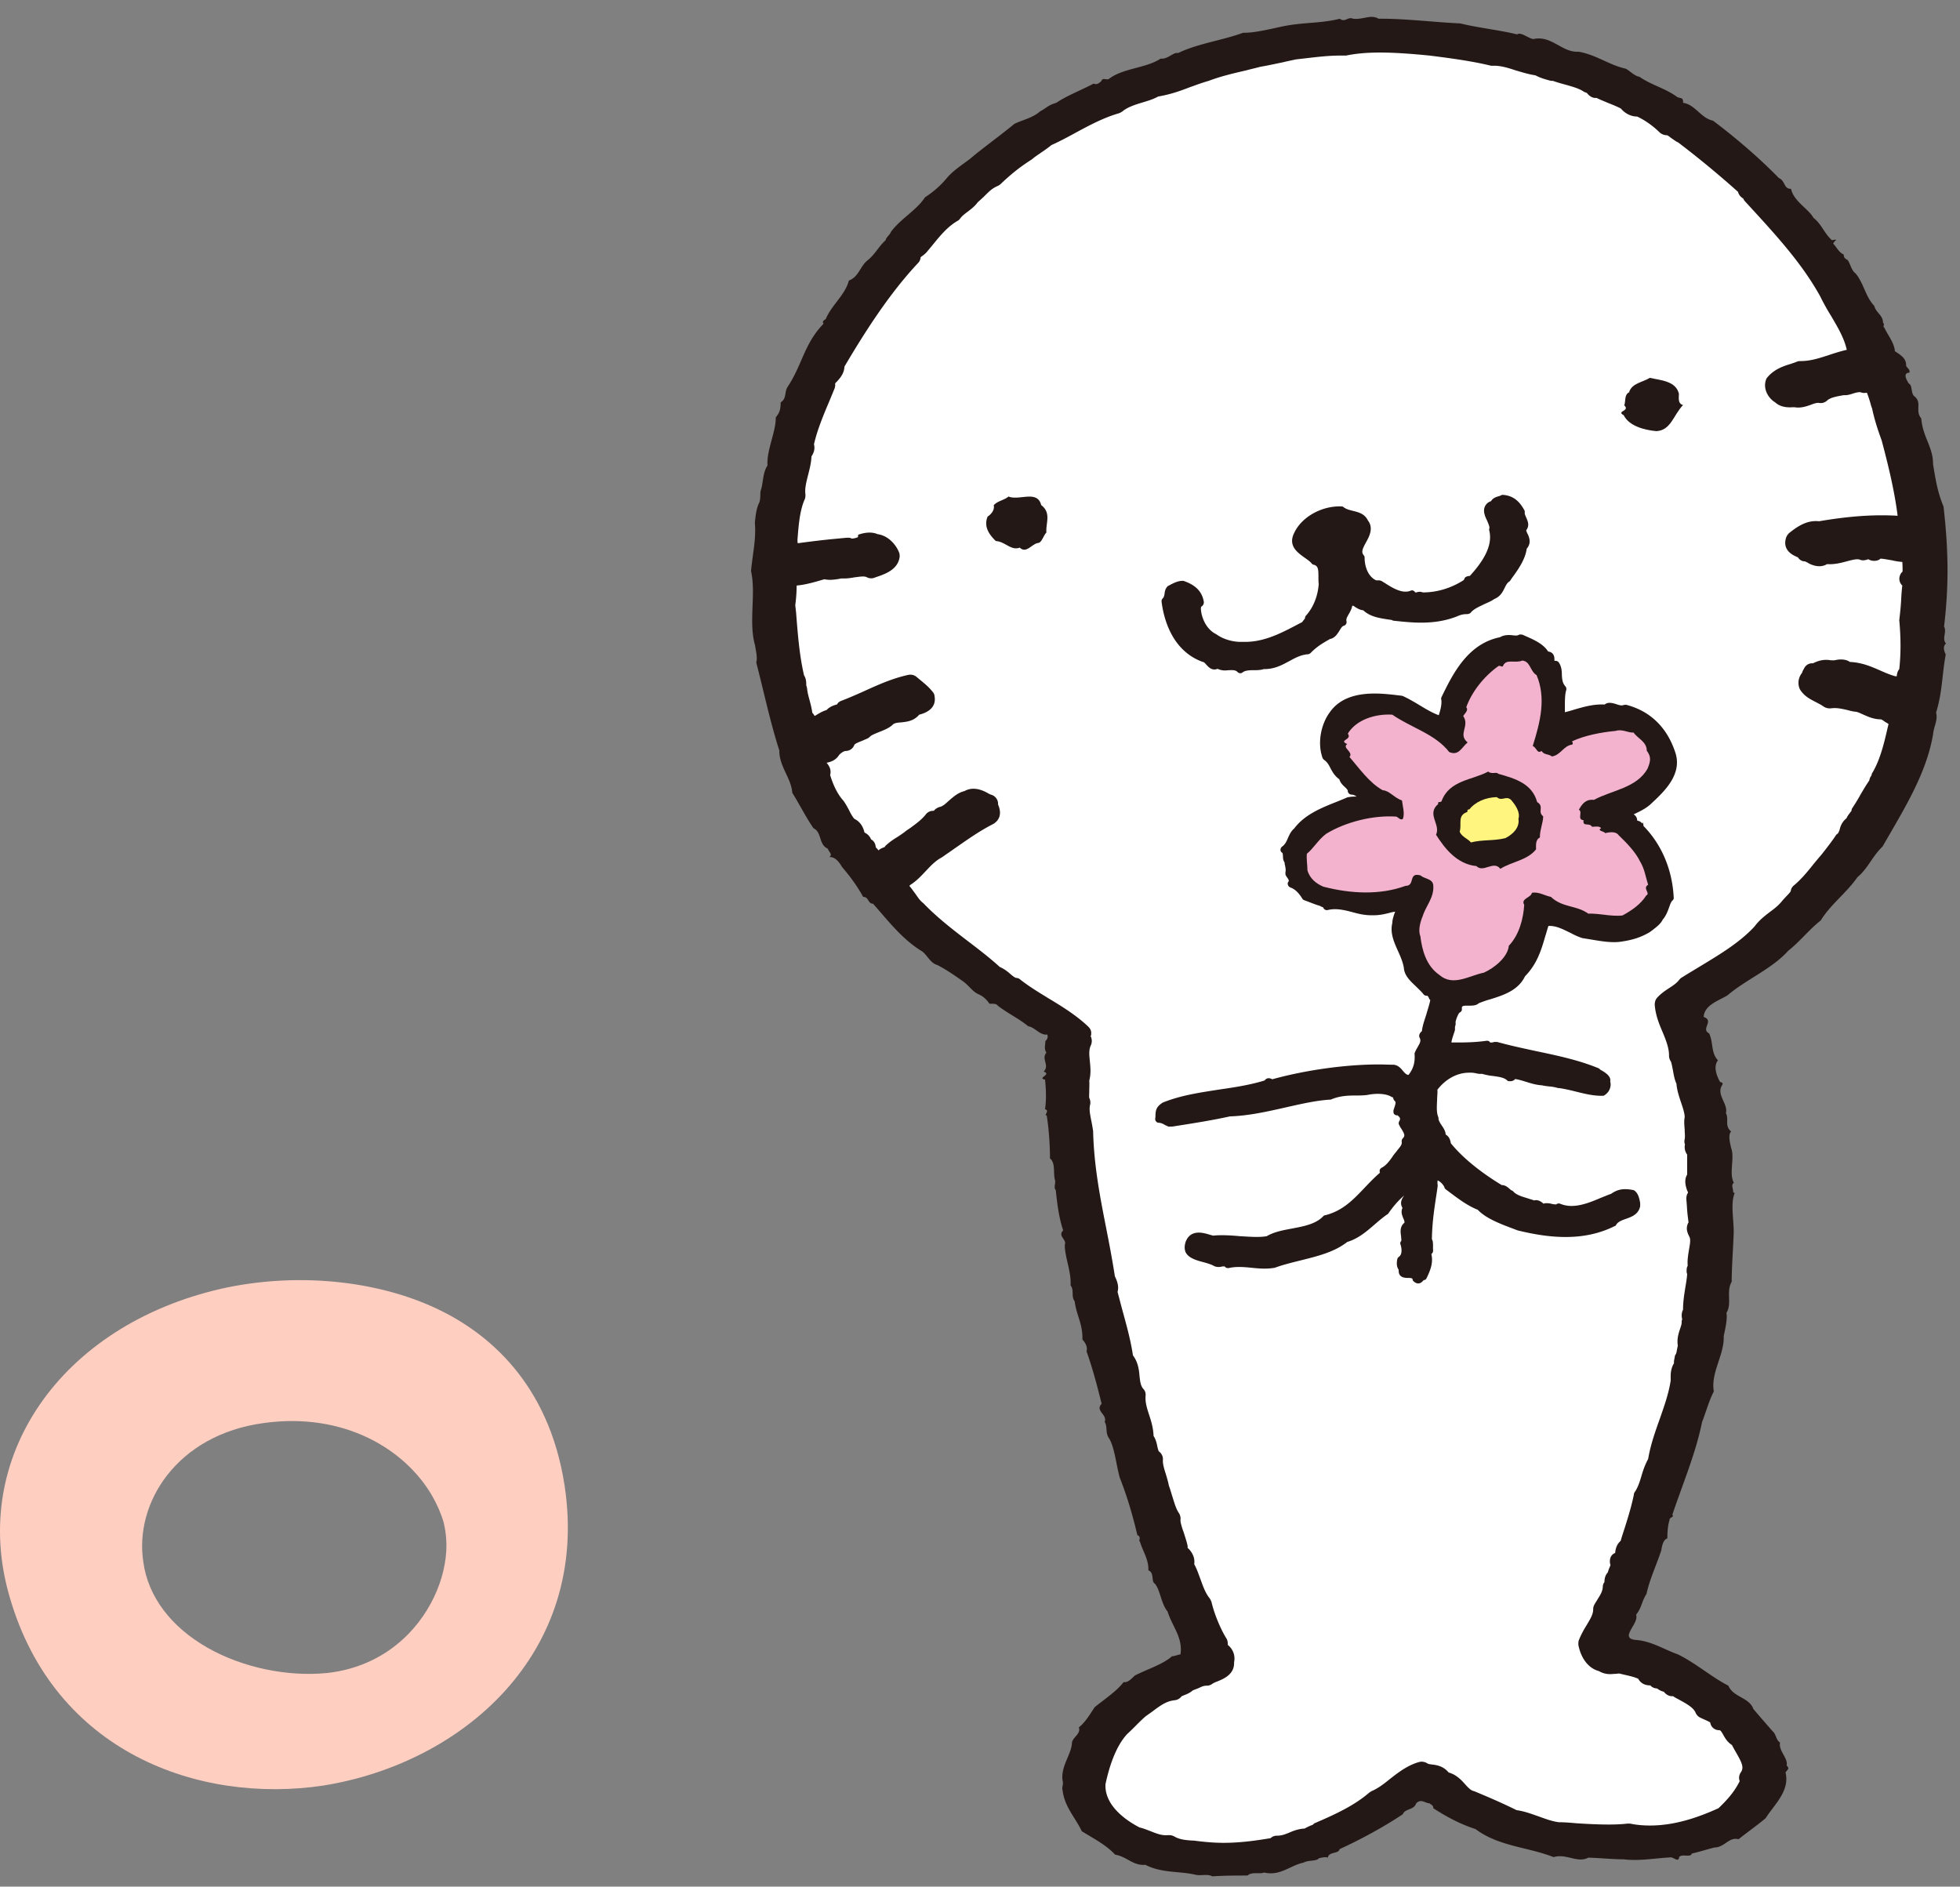 <svg width="107" height="103" viewBox="0 0 107 103" fill="none" xmlns="http://www.w3.org/2000/svg"><rect x="0" y="0" width="107" height="103" fill="#808080" stroke="none"/><g clip-path="url(#clip0_1117_82)"><path d="M41.225 35.253c-.375-1.305.06-2.805-.225-4.08.09-.96.285-1.74.21-2.625.03-.345.075-.765.225-1.08.12-.24.03-.57.12-.765.12-.435.09-.915.345-1.29-.06-.825.465-1.845.45-2.625.24-.3.255-.45.27-.825.33-.195.195-.555.375-.84.81-1.215.9-2.355 1.965-3.45-.105-.135.045-.195.12-.255.315-.765 1.065-1.32 1.26-2.1.525-.195.6-.735.99-1.08.435-.33.63-.78 1.02-1.125.015-.15.24-.3.285-.45.525-.72 1.41-1.185 1.86-1.89a5.199 5.199 0 001.155-1.005c.33-.42.87-.765 1.305-1.095.705-.6 1.635-1.26 2.415-1.905.405-.21 1.02-.33 1.41-.69.405-.21.39-.315.885-.465.57-.39 1.365-.69 2.04-1.05.18.09.315-.045.42-.135.075-.24.315 0 .45-.15.795-.57 1.995-.555 2.79-1.08.375.06.705-.375.945-.3 1.08-.525 2.415-.69 3.555-1.11.645.015 1.56-.225 2.145-.345 1.155-.24 2.055-.15 3.135-.42.285.225.45-.135.72 0 .57.06.96-.255 1.395 0 1.44-.015 3.075.195 4.455.255 1.05.255 2.145.36 3.105.6.21-.15.6.21.885.255 1.005-.225 1.56.75 2.475.69.945.165 1.635.705 2.52.915.165.015.51.42.795.45.675.465 1.335.6 2.01 1.065.18.165.405 0 .375.36.66.09.975.84 1.635.975 1.185.885 2.535 2.04 3.6 3.135.345.135.255.6.66.585.15.69.93 1.065 1.23 1.59.45.345.585.855 1.005 1.215.075 0 .195-.06.24 0-.075 0-.135.135-.18.18.195.195.33.51.585.6-.015.15.09.255.165.27.18.12.21.57.48.765.45.54.54 1.275 1.02 1.77.105.405.48.495.48.945.12.015-.045.195.075.255.18.39.54.825.57 1.275.36.24.63.405.615.81.06.105.225.195.18.36-.405.015-.12.465-.03.6.21.09.09.555.315.705.42.36 0 .75.36 1.2.09 1.05.645 1.53.645 2.505.135.81.24 1.515.57 2.295.27 2.37.3 4.29.03 6.555.165.315-.135.66.105.93-.21.18-.075.465-.015.6-.21 1.155-.18 2.055-.525 3.165.105.435-.12.735-.165 1.185-.36 2.16-1.605 4.125-2.76 6.135-.555.525-.81 1.215-1.365 1.665-.615.885-1.44 1.455-2.01 2.37-.6.465-1.17 1.185-1.77 1.65-.885.99-2.31 1.575-3.33 2.445-.51.3-1.245.525-1.29 1.17.6.21-.18.66.3.9.24.525.09 1.05.48 1.47-.27.345-.06.87.12 1.185.255.045.075.18.045.3-.165.48.39.93.27 1.395.18.345-.09.69.285 1.005-.18.18-.06.615 0 .9.21.54-.135 1.38.15 1.905-.18.105-.015.345-.045.495.045.03.045.06.09.06-.255.6-.015 1.59-.06 2.31-.03.795-.105 1.785-.105 2.535-.315.54.03 1.2-.285 1.695.06.33-.06.84-.15 1.275.045 1.005-.72 1.995-.54 3.015-.27.525-.42 1.11-.645 1.68-.33 1.665-1.05 3.36-1.62 5.055.135.135-.18.135-.15.285-.105.315-.12.69-.12 1.005-.225.06-.3.42-.33.645-.27.825-.63 1.56-.81 2.385-.285.45-.24.72-.57 1.14.195.495-1.02 1.32.06 1.38.81.075 1.53.54 2.22.78.96.465 1.845 1.245 2.76 1.71.27.645 1.14.63 1.365 1.275.345.405.75.87 1.08 1.245.15.12.165.465.375.585-.09.465.45.84.36 1.26.195.165.03.225-.06.375.255 1.02-.66 1.8-1.08 2.49-.42.36-.96.735-1.485 1.155-.51-.15-.765.45-1.32.45-.345.09-.84.24-1.23.33-.075.24-.48 0-.69.18-.03.345-.315 0-.48.03-.87.045-1.695.21-2.55.105-.6 0-1.29-.075-1.935-.09-.585.315-1.2-.24-1.89-.03-1.41-.555-3.015-.585-4.26-1.53-.885-.285-1.635-.705-2.31-1.14.015-.15-.105-.18-.21-.27-.24 0-.45-.27-.72 0-.135.39-.6.27-.735.6-1.08.72-2.34 1.395-3.45 1.905-.045.27-.585.12-.645.465-.135-.06-.315 0-.48.03-.135.18-.585.09-.84.24-.735.15-1.275.75-2.16.54-.225.105-.66-.06-.9.165-.57 0-1.29 0-1.92.045-.27-.15-.645-.015-.93-.09-.915-.21-1.815-.075-2.73-.54-.675.06-1.005-.45-1.65-.555-.495-.54-1.185-.885-1.815-1.275-.375-.78-.945-1.335-1.05-2.235-.06-.135.06-.345 0-.525-.12-.78.48-1.425.51-2.07.03-.3.51-.495.375-.84.39-.315.63-.765.87-1.11.495-.405 1.185-.855 1.575-1.365.24.045.45-.21.615-.36.705-.36 1.515-.6 2.025-1.05.12 0 .345-.09.465-.105.135-.93-.45-1.515-.705-2.34-.36-.435-.39-1.155-.69-1.515-.225-.12-.015-.6-.36-.735.03-.6-.33-1.08-.465-1.59-.105.045.12-.24-.135-.33-.24-1.02-.54-2.07-.96-3.135-.195-.69-.285-1.695-.6-2.175-.195-.27-.06-.63-.225-.87.165-.405-.54-.6-.165-.99-.21-.84-.465-1.86-.825-2.865.075-.24-.075-.48-.225-.645.03-.84-.345-1.38-.42-2.085-.21-.27-.015-.6-.225-.87.045-.765-.33-1.575-.315-2.22.12-.285-.405-.465-.09-.78-.24-.72-.33-1.5-.405-2.205-.135-.135.015-.375-.045-.555-.105-.39.045-.915-.27-1.17 0-.72-.06-1.62-.18-2.355-.195.03.195-.255-.09-.33.075-.51.06-1.065 0-1.62-.465-.075.39-.285-.075-.435.345-.345-.15-.69.15-1.035-.15-.21-.045-.48-.06-.63.105-.09.165-.21.105-.36-.39.06-.66-.39-1.035-.45-.555-.45-1.125-.705-1.665-1.125-.105-.165-.45-.075-.465-.12a1.364 1.364 0 00-.6-.51c-.315-.135-.525-.495-.885-.735-.45-.315-.81-.57-1.35-.855-.375-.09-.57-.57-.84-.75-1.11-.675-1.89-1.725-2.67-2.595-.285 0-.225-.375-.54-.375-.3-.555-.705-1.11-1.155-1.635-.105-.18-.33-.555-.69-.54.21-.15-.06-.3-.075-.45-.525-.225-.315-.9-.795-1.125-.48-.72-.675-1.155-1.155-1.935-.045-.78-.72-1.44-.705-2.31-.48-1.47-.855-3.24-1.26-4.8.075-.27-.015-.6-.06-.9v-.015z" fill="#231815"/><path d="M46.85 29.193c.435-.15.78-.15 1.065-.03.63.09 1.035.645 1.17 1.005.03.075.03.15.03.225-.09.72-.825.96-1.32 1.125l-.075.03a.52.52 0 01-.42-.045s-.06-.03-.195-.03-.3.03-.45.045c-.24.045-.48.075-.705.06 0 0-.09.015-.165.03-.36.06-.57.06-.78.015l-.105.03c-.405.12-.915.27-1.41.315 0 .39-.03.72-.075 1.08l.045.39c.09 1.155.18 2.34.435 3.435.12.18.12.39.12.525 0 .03.03.105.045.18.015.21.075.42.135.645.06.225.12.45.15.69.045.045.09.105.12.165h.03c.18-.105.375-.24.63-.315.18-.195.405-.255.54-.3h.03c.045-.105.135-.165.255-.21.39-.15.765-.315 1.17-.495.795-.36 1.575-.72 2.475-.915.18-.03.33.015.45.12.09.075.18.15.255.21.195.165.405.33.63.615a.38.38 0 01.09.225c.12.705-.54.93-.84 1.005-.3.36-.705.39-.99.42-.195.015-.33.03-.435.105-.18.195-.525.33-.795.435-.18.075-.375.15-.45.225a.824.824 0 01-.135.105c-.09.045-.18.075-.27.12-.15.06-.435.165-.465.24a.501.501 0 01-.465.33c-.075 0-.21.06-.36.21-.195.315-.48.39-.69.435.195.225.255.435.195.675.195.63.435 1.08.735 1.41.135.195.21.345.285.48.09.18.18.36.3.495.405.195.51.57.555.75a.68.68 0 01.36.375c.15.075.24.225.255.435 0 0 .06.045.06.06.03.03.06.06.09.105l.045-.045c.09-.06.195-.105.285-.135.03-.045.06-.09.105-.12.18-.165.375-.3.6-.435.135-.09.27-.18.39-.27.105-.09.21-.15.315-.225.33-.24.63-.465.84-.735a.5.5 0 01.435-.195.652.652 0 01.315-.21c.165-.03.315-.165.495-.33.225-.195.495-.45.87-.54.345-.195.765-.165 1.23.09.075.045.165.09.21.105.24.06.405.285.39.525 0 0 0 .03.015.045.18.45.09.795-.255 1.02-.825.42-1.5.915-2.175 1.38-.21.15-.435.3-.645.45-.345.18-.6.45-.855.72-.255.27-.525.57-.885.795 0 .015-.03.03-.045.045.135.15.24.315.345.45.135.195.24.36.42.495.75.78 1.605 1.44 2.43 2.07.57.435 1.2.915 1.74 1.41.24.105.435.255.585.39.105.09.255.21.315.21.09 0 .18.045.24.105.48.375 1.005.69 1.515 1.005.75.45 1.53.93 2.19 1.56.105.105.165.24.15.375 0 .045 0 .09-.03.135a.58.58 0 010 .525c-.105.255-.075.51-.045.825.03.3.075.675-.03 1.08.015.195 0 .375 0 .54 0 .15-.015.345 0 .405.06.12.075.255.045.375-.06.24 0 .525.06.84.045.21.075.39.105.585.045 1.92.39 3.66.72 5.34.165.84.33 1.695.465 2.58 0 0 0 .03.015.03 0 0 0 .03.015.045.075.165.21.465.12.795l.225.855c.24.885.48 1.71.615 2.61.285.375.33.795.36 1.14.03.285.06.51.195.675.105.105.15.24.135.39-.03.36.075.675.195 1.05.12.36.225.72.24 1.14.135.21.18.435.21.6.045.165.06.225.075.24.15.105.24.285.225.465-.015.21.06.465.15.75.075.24.135.45.18.675.045.105.105.315.165.51.12.375.21.735.39.99.06.105.09.225.075.345-.015.135.09.465.18.705.075.255.165.495.21.735v.09c0 .015.03.045.06.06.12.135.36.42.3.84.165.3.255.6.36.87.135.375.255.705.48.99.045.06.075.135.105.21.15.66.51 1.5.81 1.98.06.09.075.195.075.3 0 .06.03.09.06.105a.942.942 0 01.285.9c.03.675-.6.915-.93 1.05-.12.045-.21.09-.27.135-.09.06-.18.09-.285.09-.165 0-.27.045-.42.12-.105.045-.225.09-.345.135-.15.135-.33.21-.45.255-.06.03-.165.06-.18.09a.539.539 0 01-.36.195c-.45.045-.78.285-1.2.6-.12.09-.255.18-.375.27-.15.12-.36.33-.555.525a12.53 12.53 0 01-.465.45c-.645.69-1.005 1.875-1.185 2.745-.06 1.23 1.275 2.055 1.86 2.355.195.045.42.135.615.21.375.15.63.24.945.21h.075c.09 0 .18.03.27.075.285.18.72.21 1.08.225.57.075 1.08.12 1.605.12.78 0 1.59-.09 2.565-.255.09-.09.21-.135.345-.135.27 0 .435-.075.63-.15.24-.105.54-.225.885-.24.12-.075.24-.12.33-.165.045-.015.09-.03.12-.045a.307.307 0 01.15-.105c1.08-.465 2.115-.945 2.91-1.635l.135-.09c.36-.15.69-.405 1.02-.675.465-.36.945-.735 1.575-.915a.563.563 0 01.435.06c.06.045.15.06.285.075.255.03.615.09.9.435.42.12.69.405.9.645.18.195.315.345.495.375l.675.285c.525.225 1.125.495 1.635.75.435.06.825.21 1.215.345.375.135.735.27 1.095.315.315 0 .66.03 1.005.06.945.06 2.01.105 2.73.015h.15c.36.075.735.105 1.095.105 1.425 0 2.745-.495 3.735-.945.555-.525.9-.96 1.155-1.47v-.015a.515.515 0 01.06-.465c.18-.255.09-.495-.24-1.065-.075-.135-.165-.285-.24-.435-.24-.15-.375-.375-.465-.54-.15-.27-.18-.27-.255-.27a.483.483 0 01-.465-.42c-.045-.045-.405-.195-.525-.255a.527.527 0 01-.27-.27c-.12-.3-.525-.51-.93-.735-.12-.06-.225-.12-.315-.18-.21.03-.39-.105-.495-.24-.165-.03-.285-.12-.375-.18a.48.48 0 01-.36-.165h-.015c-.3 0-.525-.135-.645-.36-.225-.105-.45-.15-.765-.225l-.195-.045c-.09-.03-.15-.015-.255 0h-.075s-.15.015-.225.015c-.15 0-.375-.015-.63-.165-.675-.18-1.02-.855-1.125-1.44 0-.09 0-.18.03-.255.12-.3.27-.57.42-.81.195-.33.36-.585.36-.87 0-.075.015-.165.06-.24.06-.12.135-.225.195-.33.15-.24.255-.405.27-.66 0-.09.03-.18.09-.255 0-.225.06-.39.18-.525.03-.09.06-.18.09-.255.03-.06.045-.12.06-.15a.624.624 0 010-.405.429.429 0 01.255-.255c.015-.18.06-.45.3-.66l.06-.21c.255-.78.51-1.575.66-2.31 0-.06.03-.135.075-.18.15-.24.24-.51.33-.81.09-.315.195-.63.375-.96.135-.795.39-1.5.63-2.175.24-.69.48-1.35.6-2.1v-.18c0-.18 0-.39.12-.66.015-.045.045-.075.06-.105v-.12c.015-.09.03-.165.045-.24 0-.06.03-.105.06-.15s.045-.165.06-.24l.045-.225c-.06-.36.045-.675.12-.9.045-.135.09-.255.09-.36 0-.06 0-.105.03-.165-.06-.24-.015-.42.045-.525 0-.42.06-.81.12-1.185.045-.27.09-.525.105-.765-.015-.045-.03-.09-.03-.135 0-.12 0-.225.06-.315-.03-.315.03-.63.075-.915.045-.255.09-.495.03-.645-.09-.18-.225-.435-.105-.72 0-.03.03-.06.045-.09-.045-.345-.075-.6-.09-.9l-.03-.375c0-.12.015-.24.09-.345 0-.045-.03-.09-.045-.12-.06-.18-.195-.555 0-.87v-1.095a.688.688 0 01-.12-.555.464.464 0 01-.015-.285c.03-.15 0-.33 0-.525-.015-.195-.045-.435 0-.675 0-.225-.105-.525-.21-.84-.105-.315-.21-.63-.24-.99-.105-.225-.15-.495-.195-.75-.03-.135-.075-.42-.12-.48a.555.555 0 01-.09-.315c0-.405-.165-.825-.345-1.26-.195-.45-.39-.93-.435-1.5 0-.135.03-.27.12-.375.21-.24.465-.405.69-.555.21-.135.405-.27.525-.435.045-.045.075-.09.135-.12.33-.21.66-.405 1.005-.615 1.065-.645 2.175-1.305 2.985-2.19.24-.33.555-.57.825-.78.27-.195.495-.375.705-.645l.18-.195s.24-.24.255-.3a.455.455 0 01.18-.315c.375-.315.69-.69.99-1.065.18-.225.345-.42.525-.63.27-.345.54-.69.75-1.005.03-.06.09-.105.135-.135l.075-.15c.045-.18.105-.45.39-.675.06-.15.15-.24.21-.33.03-.03.045-.06.06-.075 0-.06.03-.135.075-.195.195-.3.33-.525.45-.75l.03-.045c.12-.21.24-.405.42-.675a.565.565 0 01.12-.27c0-.06.03-.12.06-.165.42-.72.63-1.605.825-2.46l.045-.18s-.135-.09-.195-.12a1.207 1.207 0 00-.21-.135c-.39 0-.69-.135-.96-.255-.18-.075-.33-.165-.48-.165-.195-.03-.3-.06-.405-.09-.345-.075-.585-.135-.915-.09h-.075a.607.607 0 01-.315-.105c-.12-.09-.255-.15-.39-.225-.285-.15-.66-.315-.9-.72a.85.85 0 01.12-.885.793.793 0 01.105-.225.489.489 0 01.405-.3h.09c.24-.12.555-.24.975-.165h.195c.15-.03.24-.045.345-.045.21 0 .375.045.495.135.66.03 1.17.255 1.62.45.27.12.54.24.855.33h.09v.015c0-.12.03-.27.135-.405.09-.825.09-1.695 0-2.67.06-.51.09-.84.105-1.17.015-.255.03-.48.06-.72a.513.513 0 01-.15-.48.552.552 0 01.165-.285c0-.165 0-.345-.015-.525a3.238 3.238 0 01-.57-.09c-.21-.03-.405-.075-.615-.09-.135.12-.285.12-.36.12a.59.59 0 01-.315-.09c-.135.06-.315.09-.45.03s-.39 0-.675.075c-.33.09-.72.195-1.125.165-.345.21-.735.09-.975-.03l-.075-.045s-.135-.075-.165-.075c-.15 0-.3-.09-.375-.225a.158.158 0 01-.075-.03c-.645-.27-.675-.705-.57-1.035.03-.09.09-.18.165-.255.435-.345.96-.72 1.635-.645 1.665-.285 3.03-.375 4.29-.3-.18-1.425-.525-2.805-.87-4.11-.18-.495-.375-1.05-.525-1.755-.015-.03-.06-.15-.09-.285-.06-.195-.12-.39-.195-.57a.587.587 0 01-.36-.03c-.12 0-.24.03-.345.06-.135.045-.27.09-.42.105h-.135c-.33.06-.735.12-.915.3a.52.52 0 01-.465.12c-.135 0-.255.045-.375.09-.285.105-.6.21-.93.15h-.105c-.42.03-.735-.06-.96-.27-.33-.195-.66-.675-.51-1.185a.41.41 0 01.105-.195c.375-.435.87-.6 1.275-.72.12-.045.225-.075.33-.12.075-.03.135-.03.18-.03.57 0 1.05-.165 1.56-.33.315-.105.645-.21.975-.285-.15-.66-.495-1.23-.855-1.845a12.48 12.48 0 01-.6-1.08c-1.005-1.815-2.43-3.36-3.945-5.01l-.165-.18s-.075-.09-.09-.15a.569.569 0 01-.285-.36 53.381 53.381 0 00-3.27-2.7c-.12-.045-.24-.15-.36-.225-.12-.09-.21-.165-.255-.165a.61.61 0 01-.39-.15c-.36-.36-.81-.675-1.23-.87-.345 0-.675-.18-.885-.435-.225-.12-.495-.225-.72-.315-.21-.09-.405-.165-.615-.27-.195.03-.39-.09-.525-.27a.918.918 0 01-.18-.075c-.24-.165-.57-.255-.93-.36-.225-.06-.495-.135-.75-.225h-.105c-.27-.075-.57-.15-.84-.3-.405-.06-.765-.18-1.08-.27-.405-.135-.795-.255-1.185-.255h-.165c-1.035-.255-2.28-.42-3.36-.555-.765-.075-1.785-.165-2.7-.165-.735 0-1.35.06-1.845.165h-.3c-.66 0-1.275.075-1.92.15l-.525.06c-.195.045-.435.09-.675.15-.435.09-.84.18-1.275.255-.21.06-.495.12-.765.195-.72.165-1.41.33-2.04.57-.42.12-.765.255-1.065.36-.54.21-1.065.39-1.695.495-.27.15-.57.24-.87.33-.405.12-.81.255-1.08.48a.808.808 0 01-.195.105c-.825.24-1.56.63-2.34 1.05-.435.24-.885.48-1.35.69-.18.15-.375.285-.555.405-.195.135-.375.255-.51.375-.66.42-1.125.795-1.71 1.35a.62.62 0 01-.165.105c-.285.12-.465.3-.69.525-.12.12-.255.24-.39.36-.15.21-.345.36-.54.51-.165.12-.315.24-.405.36-.045.06-.09.12-.165.15-.555.33-.945.81-1.395 1.365l-.3.36c-.09.09-.15.135-.21.18-.045.03-.09.06-.105.09 0 .105-.06.225-.135.3-1.635 1.74-3 3.93-4.02 5.655-.015.39-.255.645-.405.81-.06.06-.09.09-.105.12.015.09 0 .18-.03.27-.09.21-.165.405-.255.615l-.03.075c-.345.81-.66 1.575-.84 2.355.09.3-.075.57-.135.66-.015.36-.105.705-.195 1.05-.09.375-.18.69-.135 1.035 0 .09 0 .18-.045.27-.27.615-.33 1.425-.39 2.19v.03s0 .105.015.165c.66-.09 1.395-.18 2.04-.24l.63-.06h.06c.075 0 .15 0 .21.045.12 0 .225-.03.345-.075l.015-.135z" fill="#fff"/><path d="M54.245 27.588c.225-.255.57-.27.81-.48.585.24 1.575-.375 1.785.465.57.435.24.99.285 1.5-.165.165-.255.555-.45.57-.345.045-.645.6-1.005.255-.48.18-.795-.33-1.305-.36-.36-.345-.675-.78-.45-1.335.21-.135.405-.39.33-.63v.015zm35.4 17.37c-.075-.12-.195-.135-.27-.165 0 0 0-.12-.045-.18a.292.292 0 00-.15-.15s.015 0 .03-.015c.345-.165.69-.33.96-.6.675-.63 1.71-1.59 1.275-2.805-.45-1.35-1.38-2.235-2.67-2.565a.51.51 0 00-.15.015c-.09.045-.24 0-.375-.045-.225-.075-.48-.135-.645.015-.6-.03-1.11.12-1.59.255-.195.06-.39.12-.585.165v-.3c0-.33 0-.675.075-.915a.227.227 0 00-.045-.195c-.165-.18-.18-.39-.195-.615 0-.21-.015-.465-.165-.69a.214.214 0 00-.18-.09h-.06v-.06c0-.105 0-.405-.345-.45-.27-.42-.75-.63-1.26-.855l-.135-.06s-.135-.03-.195 0c-.09.06-.21.045-.345.03-.24-.03-.495-.015-.69.105-1.785.36-2.595 2.04-3.195 3.27-.015.045-.03.075-.015.12.045.255-.045.585-.135.87-.36-.135-.69-.33-1.035-.54-.3-.18-.6-.36-.93-.51-.015 0-.045-.015-.06-.015-.495-.06-.99-.12-1.47-.12-1.155 0-1.95.33-2.43.99-.525.69-.705 1.74-.42 2.52.015.045.045.075.075.105.18.12.27.285.36.465.105.195.225.42.48.6.06.195.195.33.315.435.09.09.15.15.15.21 0 .105.105.195.21.195.09 0 .18.045.27.105-.12 0-.3 0-.51.045-.165.075-.36.15-.54.225-.825.33-1.77.69-2.355 1.47-.18.15-.27.36-.345.525-.075.18-.15.345-.315.465a.214.214 0 00-.09.18c0 .075.045.135.105.165.015.015.03.15.03.195 0 .105.015.225.09.33 0 .045 0 .075.015.12.03.15.06.3.03.405v.135a.85.85 0 00.12.195c.03.045.075.12.06.165-.045.06-.075.12-.045.195.015.075.075.12.135.15.285.09.51.375.645.6.03.045.06.075.105.09.105.045.21.075.315.12.195.075.39.15.555.195a.45.45 0 00.12.06c.015 0 .045.03.045 0 0 .045.045.105.09.135.045.03.105.045.165.03.42-.105.855-.015 1.305.105.33.09.675.18 1.065.18h.15c.3 0 .57-.06.81-.12.105-.03.225-.06.345-.075 0 0 0 .03-.015.045-.06.18-.135.375-.135.57-.135.54.09 1.05.315 1.545.135.3.27.615.315.915.03.42.36.72.66 1.005.15.15.3.285.405.42.045.06.105.09.18.09.045 0 .06 0 .12.12.015.045.045.09.075.12-.045.24-.135.495-.21.765-.09.285-.195.57-.24.87v.06h-.015c-.045.045-.21.195-.105.375.075.165 0 .285-.12.495-.06.105-.12.21-.165.33v.075c.03.45-.075.78-.33 1.11-.105 0-.18-.075-.3-.21-.12-.15-.285-.345-.555-.345-.255 0-.495-.015-.765-.015-1.845 0-4.035.315-5.82.81a.425.425 0 00-.195-.06c-.06 0-.135.03-.18.075 0 0-.03.03-.03.045-.765.24-1.62.375-2.46.495-1.05.165-2.13.315-3.12.72-.345.225-.375.405-.39.66 0 .06 0 .12-.015.21 0 .06 0 .105.045.15.03.045.075.075.135.075.165.015.24.06.345.12.06.03.12.06.195.09.03 0 .06.015.105 0h.12c1.14-.18 2.115-.33 3.135-.555.99-.03 2.01-.255 3-.48.87-.195 1.695-.39 2.475-.435.03 0 .045 0 .06-.015.48-.195.9-.21 1.35-.21.195 0 .39 0 .615-.03.51-.105 1.035-.075 1.32.105.03.015.06.03.09.03 0 .075.045.165.105.21.06.06 0 .225-.045.36-.015.06-.045.12-.045.165 0 .06 0 .135.045.18.045.045.12.075.18.06l.045.045c.105.09.12.165.045.285-.03.06-.045.135 0 .195.03.075.075.15.135.24.165.27.195.36.06.495-.045.045-.06.105-.06.18.03.15-.06.255-.21.435l-.09.12c-.075.09-.15.18-.225.3-.165.225-.33.45-.57.57-.075.045-.12.12-.105.195 0 .03 0 .045.015.075-.315.27-.585.555-.855.84-.615.645-1.185 1.245-2.145 1.485-.045 0-.075.03-.105.06-.405.42-1.05.54-1.68.66-.48.09-.99.18-1.395.42-.405.075-.945.03-1.47 0-.495-.045-1.035-.075-1.455-.03-.045 0-.075-.03-.12-.03-.195-.06-.435-.135-.66-.135-.45 0-.63.27-.72.495-.075.225-.075.42 0 .585.165.315.585.435.99.54.21.06.42.12.57.21.135.06.3.06.45.015h.12c.045.075.135.105.225.09.36-.09.81-.06 1.245-.015.435.045.825.075 1.26 0 .45-.165.945-.285 1.425-.405.9-.225 1.83-.45 2.535-1.005.6-.18 1.05-.57 1.485-.945.225-.195.45-.39.69-.555.015 0 .045-.03.06-.045.285-.405.51-.675.87-.99 0 0-.015.03-.03.045-.09.135-.225.36-.06.63-.105.225-.015.42.045.57.045.105.075.18.06.24-.27.225-.21.54-.18.75 0 .105.03.21 0 .255-.045.045-.06.12-.03.195.075.225.09.54-.09.66a.218.218 0 00-.09.135c-.06.3 0 .465.075.57 0 .09 0 .195.06.285.105.15.3.165.45.165.225 0 .24.03.255.09 0 .045.03.075.06.105.075.06.15.105.24.105.135 0 .225-.09.3-.18.075 0 .135-.045.165-.12.18-.375.375-.81.255-1.305a.218.218 0 00.09-.135c.015-.045 0-.105 0-.15v-.18c0-.12 0-.24-.06-.345.015-.945.135-1.695.27-2.58l.045-.315v-.06a.727.727 0 010-.255c.165.075.315.24.375.39 0 .045.045.075.075.105l.18.135c.48.36.99.75 1.56.975.45.48 1.26.78 1.98 1.05l.195.075c1.05.255 1.86.36 2.625.36.99 0 1.875-.195 2.685-.6.03 0 .06-.045.075-.075.105-.165.315-.24.525-.315.3-.105.69-.24.78-.69v-.18c-.045-.225-.09-.51-.315-.675-.03-.015-.045-.03-.075-.03-.54-.105-.855-.03-1.2.21-.18.06-.345.135-.54.21-.525.225-1.08.45-1.62.45-.225 0-.435-.045-.615-.12a.21.21 0 00-.21.03c-.03.015-.12 0-.225-.015a.997.997 0 00-.315-.045c-.06 0-.12 0-.15.03 0 0-.045-.03-.06-.045-.09-.075-.27-.195-.465-.135-.105-.045-.24-.075-.36-.12-.3-.09-.615-.18-.78-.375a.242.242 0 00-.105-.06s-.06-.045-.09-.075c-.09-.075-.225-.21-.435-.21-.84-.51-1.98-1.305-2.775-2.28-.03-.165-.075-.36-.285-.48 0-.18-.12-.36-.225-.51-.075-.12-.165-.255-.165-.36 0-.03 0-.06-.015-.09-.105-.255-.075-.6-.06-.945 0-.18.03-.36.015-.54.45-.585 1.08-.93 1.725-.93h.135c.075 0 .15.015.24.03.105.03.24.045.33.03.21.06.42.105.615.12.3.045.585.075.765.24.03.03.06.045.105.045h.075c.12 0 .21-.06.255-.12.195.03.39.09.585.15.285.09.585.18.885.195.12.03.255.045.39.06.18.015.345.045.48.09h.06c.315.045.63.12.93.195.48.12.975.24 1.455.225.03 0 .06 0 .09-.03.15-.09.27-.24.315-.42a.616.616 0 000-.33c.06-.285-.27-.48-.435-.585-.06-.03-.12-.06-.135-.09-.015-.015-.045-.03-.06-.045-1.095-.45-2.235-.69-3.45-.945-.69-.15-1.395-.3-2.1-.495h-.15c-.045.015-.12.045-.225.03-.045-.075-.12-.105-.21-.09-.435.06-.9.09-1.47.09h-.435c.015-.135.075-.3.12-.45.03-.09.06-.165.075-.24v-.165c.03-.075.045-.165.03-.255.045-.225.165-.48.225-.525.075-.03.135-.105.12-.195 0-.075 0-.12.03-.135.03-.045.195-.045.255-.045h.12c.18 0 .375 0 .525-.135.195-.075.39-.15.615-.21.72-.225 1.53-.48 1.905-1.26.66-.675.885-1.425 1.11-2.205.06-.18.105-.36.165-.54.42-.03.825.195 1.23.39.195.105.39.195.615.27l.555.09c.525.09 1.095.18 1.575.105.615-.09 1.05-.225 1.545-.51l.165-.12c.225-.18.435-.33.555-.57.18-.21.27-.45.345-.66.06-.165.105-.315.195-.39.045-.045.075-.105.06-.165-.075-1.515-.66-2.895-1.65-3.9a.415.415 0 00-.045-.195l-.03.06zm-6.254-15.81s-.06-.135-.075-.195c.21-.27.075-.525 0-.705-.045-.105-.09-.195-.075-.27 0-.045 0-.09-.03-.135-.225-.405-.54-.78-1.155-.825-.045 0-.09 0-.12.03-.03.015-.075.03-.12.045-.12.03-.315.09-.42.27a.528.528 0 00-.33.285c-.12.255 0 .54.12.78.06.15.15.345.12.42a.208.208 0 000 .135c.21.885-.45 1.785-1.065 2.46 0 0-.21 0-.285.12 0 .03-.03.06-.045.105-.705.45-1.47.675-2.235.675a.456.456 0 00-.345 0h-.075c-.015-.045-.06-.075-.09-.09-.045-.03-.105-.03-.165 0-.435.165-.93-.12-1.395-.42l-.195-.12s-.09-.03-.135-.03h-.15c-.45-.21-.63-.765-.63-1.245a.17.17 0 00-.045-.12c-.15-.18-.075-.345.12-.705.195-.345.42-.795.105-1.2-.18-.375-.525-.45-.825-.525-.18-.045-.36-.09-.495-.195a.17.17 0 00-.12-.045c-1.065-.045-2.175.57-2.58 1.44-.36.705.18 1.08.555 1.35.15.105.3.21.39.315.03.045.06.06.105.075.255.06.27.24.27.675 0 .135 0 .285.015.375-.045.675-.3 1.29-.69 1.725a.226.226 0 00-.06.165.327.327 0 00-.06.075.832.832 0 00-.09.12l-.12.06c-.99.525-1.92 1.02-3 1.02h-.3c-.45-.015-.93-.165-1.275-.42-.54-.255-.825-.915-.84-1.425.015-.03.015-.06.03-.09.03 0 .06-.03.075-.06.045-.045.06-.12.06-.18-.09-.57-.45-.93-1.11-1.155h-.075c-.225 0-.435.105-.615.195-.045.03-.09.045-.135.075-.015 0-.045.015-.06.045-.105.105-.135.255-.15.375-.015.12-.045.21-.09.255-.06.045-.075.12-.075.18.12.975.585 2.7 2.25 3.3.075 0 .12.075.21.165.12.135.315.33.6.21.255.12.45.09.615.075.18 0 .345-.03.48.105.045.045.09.06.135.06.045 0 .09 0 .135-.045.135-.105.36-.12.6-.12.18 0 .375 0 .555-.06h.045c.555 0 .96-.225 1.35-.435.33-.18.63-.345 1.02-.375.045 0 .09-.03.135-.06.345-.36.66-.54 1.08-.78h.03c.24-.075.36-.27.465-.435.09-.15.15-.255.255-.285.105-.03.165-.15.135-.255-.03-.105.045-.24.135-.39.075-.135.15-.27.18-.435.06-.03.105.03.18.075.105.06.24.15.42.165.375.345.84.42 1.32.495l.21.03h.015s.015 0 .03.015c.03.015.06.03.09.03.555.06 1.02.105 1.485.105.735 0 1.365-.105 1.98-.345.195-.09.345-.12.51-.12h.06s.135-.03.165-.075c.165-.21.465-.33.735-.465.195-.09.39-.165.555-.285.33-.135.45-.375.555-.585.075-.15.135-.285.27-.375.015 0 .03-.03.045-.045l.09-.135c.33-.45.735-1.02.81-1.605.255-.3.15-.585.06-.795l-.015-.015z" fill="#231815"/><path d="M71.345 46.608c.36-.285.63-.78 1.065-1.095 1.065-.645 2.565-1.02 3.825-.93.12.06.195.195.345.135.12-.285 0-.675-.045-1.02-.42-.135-.69-.54-1.05-.555-.75-.42-1.29-1.215-1.815-1.815.24-.27-.435-.51-.12-.705-.51-.225.285-.225.03-.57.465-.78 1.545-1.095 2.43-1.035 1.035.72 2.34 1.05 3.105 2.04.525.225.675-.255 1.005-.525-.555-.45.135-.885-.24-1.44.06-.12.315-.315.165-.48.3-.84.96-1.68 1.755-2.25.105-.06.225.12.27-.045.18-.36.66-.09 1.035-.255.45.045.42.585.78.795.525 1.245.21 2.535-.21 3.87.21.075.24.45.48.27.165.24.345.135.57.3.48-.075.63-.585 1.095-.645.075-.045.03-.12 0-.18.705-.33 1.605-.495 2.385-.57.345-.12.705.12.975.09.21.315.72.495.72.99.255.345.21.57.045.975-.585 1.065-1.965 1.185-2.925 1.71-.45-.045-.645.21-.825.54.225.12-.12.54.255.57-.06.39.3.105.465.36.165 0 .39-.06.495.075-.255.15.18.165.21.27.24-.045.585-.12.75.12.375.36.9.885 1.155 1.41.27.45.3.825.45 1.29-.33.195.15.465-.105.585-.285.465-.795.825-1.305 1.095-.63.06-1.23-.12-1.86-.105-.645-.465-1.41-.315-2.04-.915-.33-.06-.645-.285-1.035-.225-.03.27-.63.315-.42.66-.045.72-.255 1.62-.84 2.235-.06.615-.765 1.2-1.365 1.47-.78.15-1.68.78-2.43.12-.72-.495-.945-1.365-1.035-2.115-.135-.315 0-.795.135-1.11.15-.51.63-1.005.57-1.665-.03-.375-.495-.345-.69-.54-.705-.195-.27.57-.825.57-1.395.51-2.97.435-4.485.045-.39-.165-.75-.45-.87-.9 0-.3-.06-.585-.03-.9z" fill="#F3B3CF"/><path d="M78.516 43.878c-.06-.135.15-.06.18-.135.42-1.155 1.695-1.155 2.55-1.62.18.165.48 0 .54.12.975.27 1.86.555 2.13 1.545.405.24 0 .525.33.78 0 .33-.195.78-.18 1.155-.255.12-.21.45-.21.645-.465.6-1.335.675-1.95 1.065-.36-.48-.93.24-1.305-.15-1.065-.105-1.725-.96-2.205-1.71.27-.57-.54-1.125.12-1.68v-.015z" fill="#231815"/><path d="M80.106 44.313s-.015-.15.105-.12c.33-.42.9-.66 1.5-.675.285.255.495-.105.78.15.255.3.51.675.404 1.035.076.48-.3.84-.704 1.05-.615.165-1.276.075-1.89.24-.15-.195-.496-.3-.615-.585.134-.435-.15-.885.42-1.08v-.015z" fill="#FFF57F"/><path d="M88.94 21.393c.165-.48.75-.525 1.125-.765.585.135 1.425.165 1.59.87 0 .195-.075.54.225.615-.54.57-.66 1.38-1.455 1.425-.645-.06-1.485-.27-1.785-.87-.435-.24.375-.21.03-.54.09-.195-.015-.6.285-.72l-.015-.015z" fill="#231815"/></g><g clip-path="url(#clip1_1117_82)"><path d="M30.825 81.12c-.869-5.683-4.274-8.396-6.977-9.673-3.354-1.58-7.748-1.988-11.762-1.091C3.275 72.37-1.693 79.61.527 87.186c2.451 8.504 10.355 11.301 17.094 10.3 7.614-1.205 14.58-7.21 13.204-16.365zm-8.518 8.072c-1.176 1.213-2.708 1.953-4.443 2.144-2.186.217-4.625-.296-6.526-1.374-2.015-1.146-3.26-2.809-3.513-4.682-.5-3.222 1.823-6.95 6.572-7.59 4.386-.61 7.734 1.431 9.204 3.99.268.47.483.959.623 1.451.041.152.062.315.09.475.284 1.807-.493 4.029-2.004 5.583l-.003.003z" fill="#FECEC1"/></g><defs><clipPath id="clip0_1117_82"><path fill="#fff" transform="translate(41 .888)" d="M0 0h65.325v101.565H0z"/></clipPath><clipPath id="clip1_1117_82"><path fill="#fff" transform="translate(0 69.888)" d="M0 0h31v27.792H0z"/></clipPath></defs></svg>